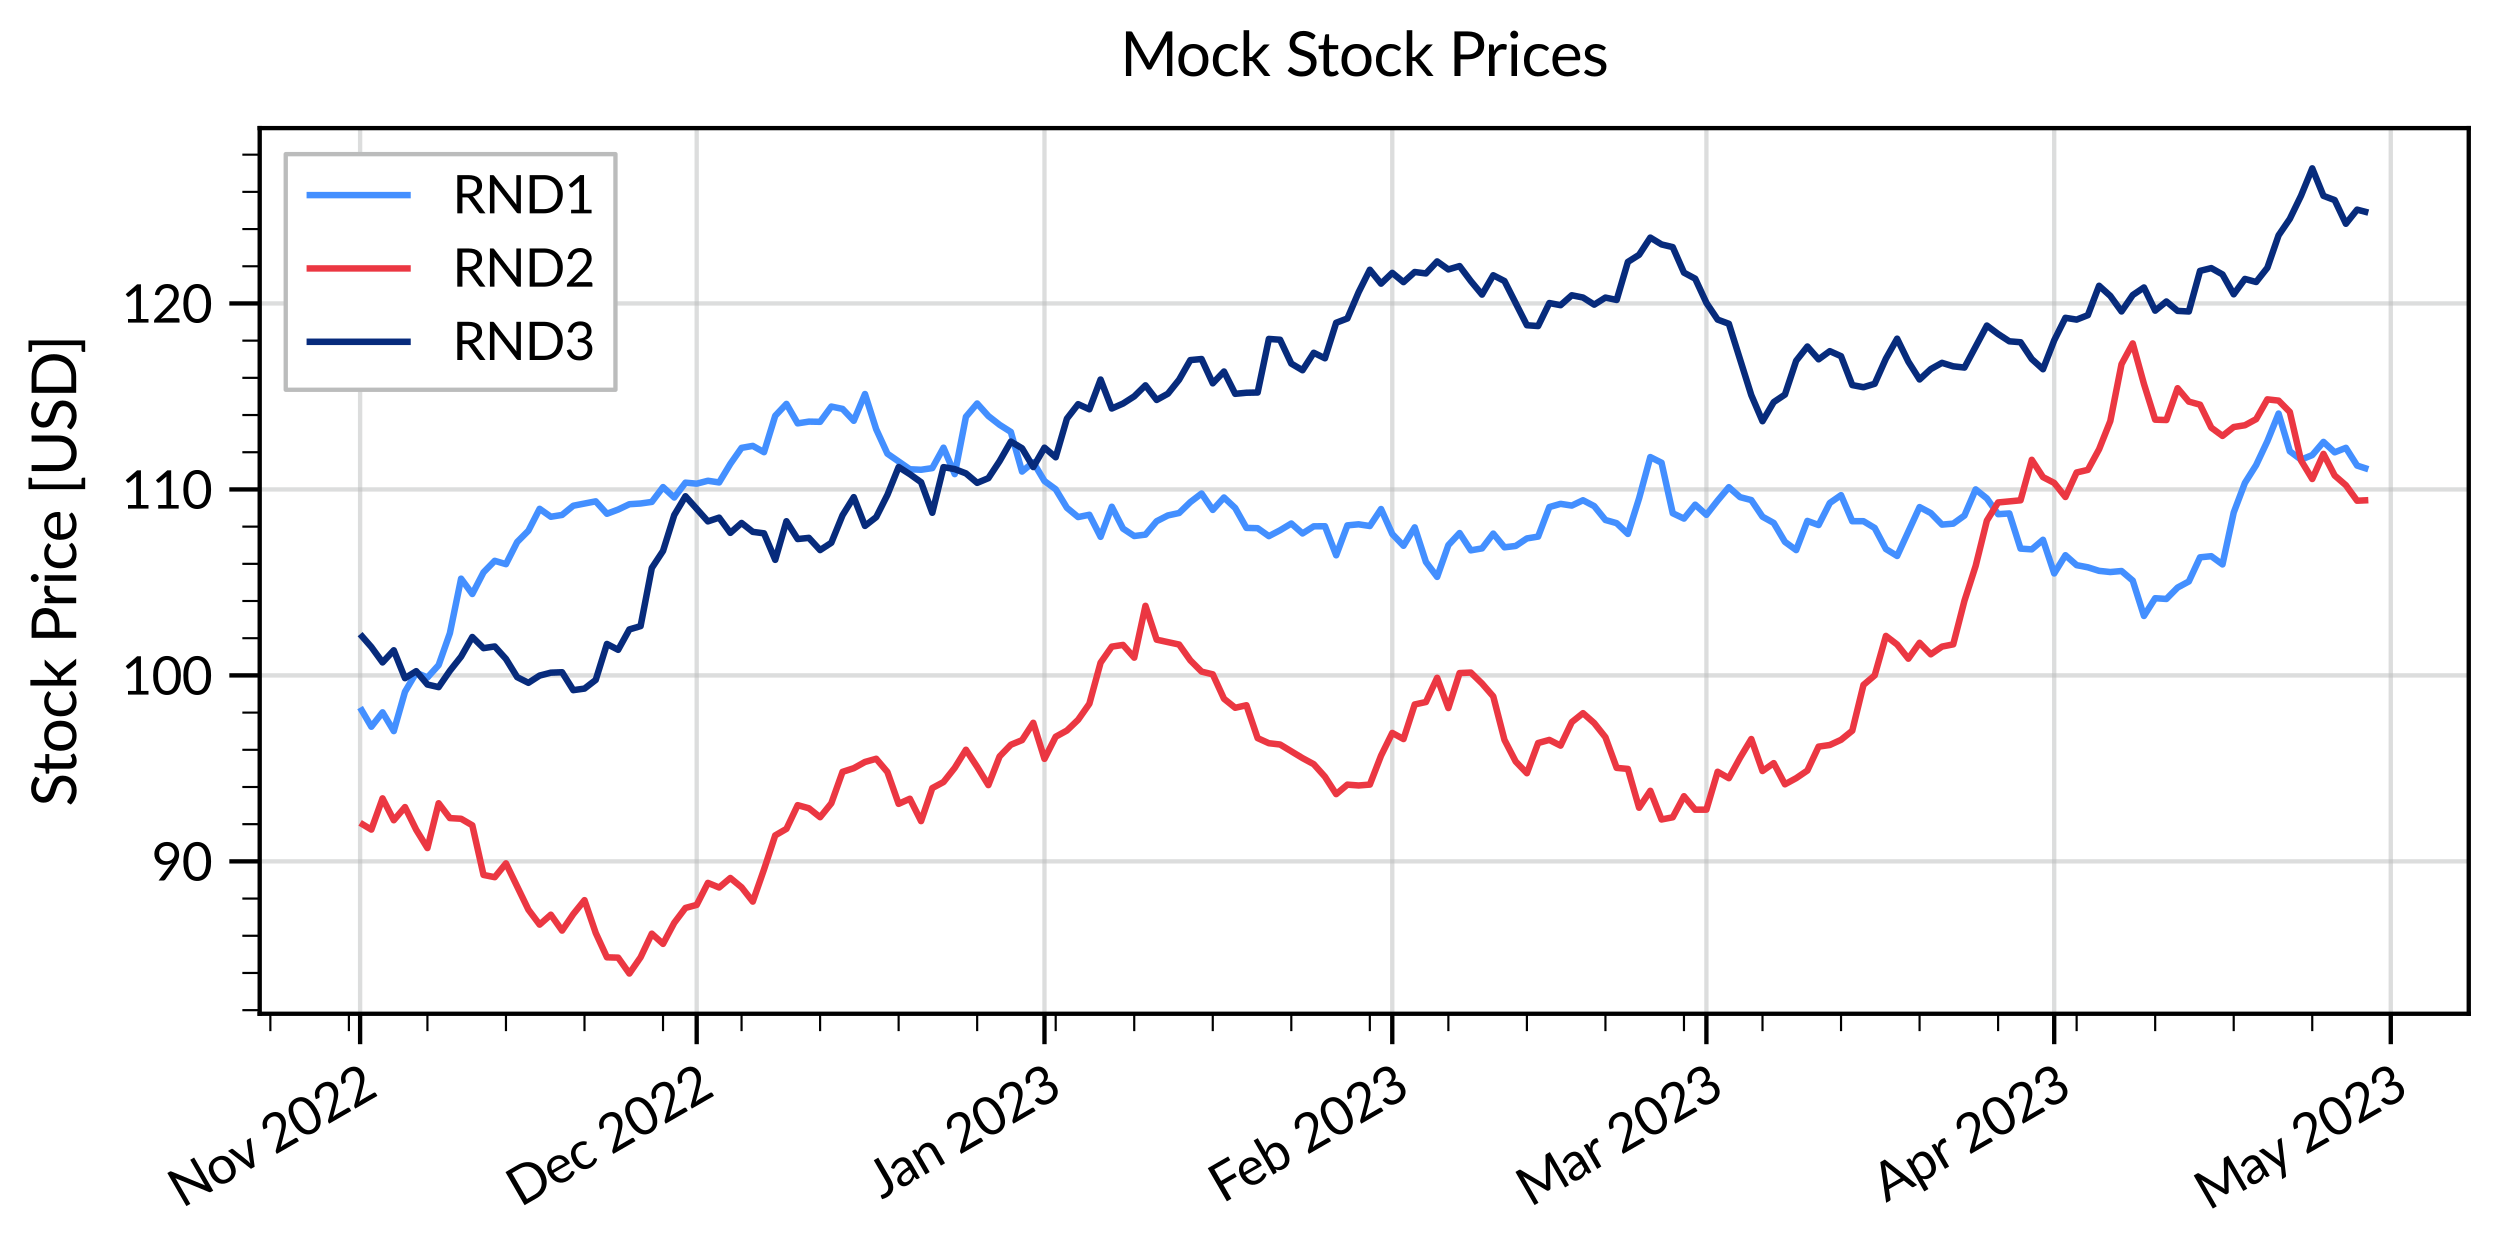 <?xml version="1.0" encoding="utf-8" standalone="no"?>
<!DOCTYPE svg PUBLIC "-//W3C//DTD SVG 1.1//EN"
  "http://www.w3.org/Graphics/SVG/1.1/DTD/svg11.dtd">
<svg xmlns:xlink="http://www.w3.org/1999/xlink" width="576pt" height="288pt" viewBox="0 0 576 288" xmlns="http://www.w3.org/2000/svg" version="1.1">
 <defs>
  <style type="text/css">*{stroke-linejoin: round; stroke-linecap: butt}</style>
 </defs>
 <g id="figure_1">
  <g id="patch_1">
   <path d="M 0 288 
L 576 288 
L 576 0 
L 0 0 
z
" style="fill: #ffffff"/>
  </g>
  <g id="axes_1">
   <g id="patch_2">
    <path d="M 59.835 233.576 
L 568.8 233.576 
L 568.8 29.512 
L 59.835 29.512 
z
" style="fill: #ffffff"/>
   </g>
   <g id="matplotlib.axis_1">
    <g id="xtick_1">
     <g id="line2d_1">
      <path d="M 82.97 233.576 
L 82.97 29.512 
" clip-path="url(#p95a470ffd0)" style="fill: none; stroke: #bbbcbc; stroke-opacity: 0.5"/>
     </g>
     <g id="line2d_2">
      <defs>
       <path id="mb6d579c32f" d="M 0 0 
L 0 7 
" style="stroke: #000000"/>
      </defs>
      <g>
       <use xlink:href="#mb6d579c32f" x="82.97" y="233.576" style="fill-opacity: 0; stroke: #000000"/>
      </g>
     </g>
     <g id="text_1">
      <!-- Nov 2022 -->
      <g transform="translate(41.977 278.45) rotate(-30) scale(0.12 -0.12)">
       <defs>
        <path id="Lato-Regular-4e" d="M 906 4586 
Q 947 4586 976 4581 
Q 1005 4576 1027 4565 
Q 1050 4554 1072 4533 
Q 1094 4512 1120 4480 
L 3773 1027 
Q 3766 1110 3761 1188 
Q 3757 1267 3757 1338 
L 3757 4586 
L 4301 4586 
L 4301 0 
L 3990 0 
Q 3917 0 3867 25 
Q 3818 51 3770 112 
L 1117 3565 
Q 1123 3485 1126 3408 
Q 1130 3331 1130 3267 
L 1130 0 
L 586 0 
L 586 4586 
L 906 4586 
L 906 4586 
z
" transform="scale(0.016)"/>
        <path id="Lato-Regular-6f" d="M 1818 3293 
Q 2173 3293 2457 3174 
Q 2742 3056 2944 2838 
Q 3146 2621 3253 2312 
Q 3360 2003 3360 1622 
Q 3360 1238 3253 931 
Q 3146 624 2944 406 
Q 2742 189 2457 72 
Q 2173 -45 1818 -45 
Q 1459 -45 1172 72 
Q 886 189 684 406 
Q 483 624 376 931 
Q 269 1238 269 1622 
Q 269 2003 376 2312 
Q 483 2621 684 2838 
Q 886 3056 1172 3174 
Q 1459 3293 1818 3293 
z
M 1818 400 
Q 2298 400 2534 721 
Q 2771 1043 2771 1619 
Q 2771 2198 2534 2521 
Q 2298 2845 1818 2845 
Q 1574 2845 1393 2761 
Q 1213 2678 1093 2521 
Q 973 2365 913 2136 
Q 854 1907 854 1619 
Q 854 1043 1092 721 
Q 1331 400 1818 400 
z
" transform="scale(0.016)"/>
        <path id="Lato-Regular-76" d="M 74 3242 
L 538 3242 
Q 608 3242 653 3206 
Q 698 3171 714 3123 
L 1536 1037 
Q 1574 918 1603 806 
Q 1632 694 1658 582 
Q 1683 694 1712 806 
Q 1741 918 1782 1037 
L 2614 3123 
Q 2634 3174 2678 3208 
Q 2723 3242 2784 3242 
L 3229 3242 
L 1907 0 
L 1395 0 
L 74 3242 
z
" transform="scale(0.016)"/>
        <path id="Lato-Regular-20" transform="scale(0.016)"/>
        <path id="Lato-Regular-32" d="M 1891 4637 
Q 2182 4637 2435 4550 
Q 2688 4464 2873 4299 
Q 3059 4134 3164 3897 
Q 3270 3661 3270 3360 
Q 3270 3104 3193 2885 
Q 3117 2666 2985 2467 
Q 2854 2269 2683 2080 
Q 2512 1891 2320 1699 
L 1110 464 
Q 1238 499 1369 520 
Q 1501 541 1622 541 
L 3158 541 
Q 3251 541 3305 486 
Q 3360 432 3360 346 
L 3360 0 
L 301 0 
L 301 195 
Q 301 256 326 320 
Q 352 384 406 438 
L 1875 1914 
Q 2058 2099 2208 2270 
Q 2358 2442 2464 2614 
Q 2570 2787 2627 2964 
Q 2685 3142 2685 3344 
Q 2685 3546 2621 3698 
Q 2557 3850 2446 3949 
Q 2336 4048 2185 4097 
Q 2035 4147 1862 4147 
Q 1686 4147 1539 4096 
Q 1392 4045 1278 3953 
Q 1165 3862 1088 3737 
Q 1011 3613 979 3462 
Q 941 3350 875 3313 
Q 810 3277 691 3293 
L 394 3344 
Q 438 3658 568 3899 
Q 698 4141 894 4304 
Q 1091 4467 1344 4552 
Q 1597 4637 1891 4637 
z
" transform="scale(0.016)"/>
        <path id="Lato-Regular-30" d="M 3520 2291 
Q 3520 1690 3390 1250 
Q 3261 810 3037 522 
Q 2813 234 2507 93 
Q 2202 -48 1853 -48 
Q 1501 -48 1198 93 
Q 896 234 672 522 
Q 448 810 320 1250 
Q 192 1690 192 2291 
Q 192 2893 320 3334 
Q 448 3776 672 4065 
Q 896 4355 1198 4496 
Q 1501 4637 1853 4637 
Q 2202 4637 2507 4496 
Q 2813 4355 3037 4065 
Q 3261 3776 3390 3334 
Q 3520 2893 3520 2291 
z
M 2928 2291 
Q 2928 2816 2840 3173 
Q 2752 3530 2603 3747 
Q 2454 3965 2259 4059 
Q 2064 4154 1853 4154 
Q 1642 4154 1446 4059 
Q 1251 3965 1104 3747 
Q 957 3530 869 3173 
Q 781 2816 781 2291 
Q 781 1766 869 1411 
Q 957 1056 1104 838 
Q 1251 621 1446 526 
Q 1642 432 1853 432 
Q 2064 432 2259 526 
Q 2454 621 2603 838 
Q 2752 1056 2840 1411 
Q 2928 1766 2928 2291 
z
" transform="scale(0.016)"/>
       </defs>
       <use xlink:href="#Lato-Regular-4e"/>
       <use xlink:href="#Lato-Regular-6f" x="74.85"/>
       <use xlink:href="#Lato-Regular-76" x="130.175"/>
       <use xlink:href="#Lato-Regular-20" x="179.4"/>
       <use xlink:href="#Lato-Regular-32" x="205"/>
       <use xlink:href="#Lato-Regular-30" x="263"/>
       <use xlink:href="#Lato-Regular-32" x="321"/>
       <use xlink:href="#Lato-Regular-32" x="379"/>
      </g>
     </g>
    </g>
    <g id="xtick_2">
     <g id="line2d_3">
      <path d="M 160.517 233.576 
L 160.517 29.512 
" clip-path="url(#p95a470ffd0)" style="fill: none; stroke: #bbbcbc; stroke-opacity: 0.5"/>
     </g>
     <g id="line2d_4">
      <g>
       <use xlink:href="#mb6d579c32f" x="160.517" y="233.576" style="fill-opacity: 0; stroke: #000000"/>
      </g>
     </g>
     <g id="text_2">
      <!-- Dec 2022 -->
      <g transform="translate(119.892 278.237) rotate(-30) scale(0.12 -0.12)">
       <defs>
        <path id="Lato-Regular-44" d="M 4560 2291 
Q 4560 1776 4397 1353 
Q 4234 931 3936 630 
Q 3638 330 3220 165 
Q 2803 0 2298 0 
L 586 0 
L 586 4586 
L 2298 4586 
Q 2803 4586 3220 4421 
Q 3638 4256 3936 3953 
Q 4234 3651 4397 3228 
Q 4560 2806 4560 2291 
z
M 3923 2291 
Q 3923 2714 3808 3046 
Q 3693 3379 3481 3609 
Q 3270 3840 2969 3961 
Q 2669 4083 2298 4083 
L 1206 4083 
L 1206 502 
L 2298 502 
Q 2669 502 2969 624 
Q 3270 746 3481 974 
Q 3693 1203 3808 1536 
Q 3923 1869 3923 2291 
z
" transform="scale(0.016)"/>
        <path id="Lato-Regular-65" d="M 1779 3293 
Q 2070 3293 2318 3195 
Q 2566 3098 2747 2914 
Q 2928 2730 3030 2459 
Q 3133 2189 3133 1843 
Q 3133 1709 3104 1664 
Q 3075 1619 2995 1619 
L 829 1619 
Q 835 1312 912 1085 
Q 989 858 1123 706 
Q 1258 554 1443 478 
Q 1629 403 1859 403 
Q 2074 403 2229 452 
Q 2384 502 2496 560 
Q 2608 618 2683 667 
Q 2758 717 2813 717 
Q 2883 717 2922 662 
L 3082 454 
Q 2976 326 2829 232 
Q 2682 138 2514 77 
Q 2346 16 2166 -14 
Q 1987 -45 1811 -45 
Q 1475 -45 1192 68 
Q 909 182 702 401 
Q 496 621 381 944 
Q 266 1267 266 1686 
Q 266 2026 370 2320 
Q 474 2614 669 2830 
Q 864 3046 1145 3169 
Q 1427 3293 1779 3293 
z
M 1792 2874 
Q 1379 2874 1142 2635 
Q 906 2397 848 1974 
L 2621 1974 
Q 2621 2173 2565 2337 
Q 2509 2502 2401 2622 
Q 2294 2742 2140 2808 
Q 1987 2874 1792 2874 
z
" transform="scale(0.016)"/>
        <path id="Lato-Regular-63" d="M 2707 2666 
Q 2682 2630 2656 2611 
Q 2630 2592 2586 2592 
Q 2538 2592 2480 2632 
Q 2422 2672 2337 2720 
Q 2253 2768 2129 2808 
Q 2006 2848 1827 2848 
Q 1587 2848 1404 2763 
Q 1222 2678 1099 2518 
Q 976 2358 913 2131 
Q 851 1904 851 1622 
Q 851 1328 918 1099 
Q 986 870 1109 715 
Q 1232 560 1406 478 
Q 1581 397 1798 397 
Q 2006 397 2140 446 
Q 2275 496 2363 557 
Q 2451 618 2510 667 
Q 2570 717 2627 717 
Q 2698 717 2736 662 
L 2896 454 
Q 2790 323 2656 230 
Q 2522 138 2366 75 
Q 2211 13 2041 -16 
Q 1872 -45 1696 -45 
Q 1392 -45 1131 67 
Q 870 179 678 392 
Q 486 605 377 915 
Q 269 1226 269 1622 
Q 269 1984 369 2291 
Q 470 2598 664 2820 
Q 858 3043 1141 3168 
Q 1424 3293 1792 3293 
Q 2134 3293 2395 3182 
Q 2656 3072 2858 2870 
L 2707 2666 
z
" transform="scale(0.016)"/>
       </defs>
       <use xlink:href="#Lato-Regular-44"/>
       <use xlink:href="#Lato-Regular-65" x="75.3"/>
       <use xlink:href="#Lato-Regular-63" x="128.1"/>
       <use xlink:href="#Lato-Regular-20" x="175.85"/>
       <use xlink:href="#Lato-Regular-32" x="201.45"/>
       <use xlink:href="#Lato-Regular-30" x="259.45"/>
       <use xlink:href="#Lato-Regular-32" x="317.45"/>
       <use xlink:href="#Lato-Regular-32" x="375.45"/>
      </g>
     </g>
    </g>
    <g id="xtick_3">
     <g id="line2d_5">
      <path d="M 240.648 233.576 
L 240.648 29.512 
" clip-path="url(#p95a470ffd0)" style="fill: none; stroke: #bbbcbc; stroke-opacity: 0.5"/>
     </g>
     <g id="line2d_6">
      <g>
       <use xlink:href="#mb6d579c32f" x="240.648" y="233.576" style="fill-opacity: 0; stroke: #000000"/>
      </g>
     </g>
     <g id="text_3">
      <!-- Jan 2023 -->
      <g transform="translate(203.151 276.431) rotate(-30) scale(0.12 -0.12)">
       <defs>
        <path id="Lato-Regular-4a" d="M 2166 1584 
Q 2166 1200 2072 896 
Q 1978 592 1794 382 
Q 1610 173 1341 61 
Q 1072 -51 723 -51 
Q 406 -51 77 38 
L 109 403 
Q 115 458 148 491 
Q 182 525 253 525 
Q 310 525 404 496 
Q 499 467 659 467 
Q 870 467 1036 531 
Q 1203 595 1315 729 
Q 1427 864 1486 1073 
Q 1546 1283 1546 1571 
L 1546 4586 
L 2166 4586 
L 2166 1584 
z
" transform="scale(0.016)"/>
        <path id="Lato-Regular-61" d="M 2512 0 
Q 2429 0 2384 27 
Q 2339 54 2314 134 
L 2250 438 
Q 2122 323 1998 232 
Q 1875 141 1742 78 
Q 1610 16 1458 -17 
Q 1306 -51 1120 -51 
Q 931 -51 764 1 
Q 598 54 475 160 
Q 352 266 280 427 
Q 208 589 208 810 
Q 208 1002 313 1179 
Q 419 1357 656 1494 
Q 893 1632 1273 1720 
Q 1654 1808 2208 1821 
L 2208 2074 
Q 2208 2451 2045 2644 
Q 1882 2838 1568 2838 
Q 1357 2838 1214 2785 
Q 1072 2733 968 2667 
Q 864 2602 789 2549 
Q 714 2496 640 2496 
Q 582 2496 540 2526 
Q 499 2557 470 2602 
L 368 2784 
Q 637 3043 947 3171 
Q 1258 3299 1635 3299 
Q 1907 3299 2118 3209 
Q 2330 3120 2474 2960 
Q 2618 2800 2691 2573 
Q 2765 2346 2765 2074 
L 2765 0 
L 2512 0 
z
M 1290 349 
Q 1440 349 1565 379 
Q 1690 410 1800 466 
Q 1910 522 2011 603 
Q 2112 685 2208 787 
L 2208 1459 
Q 1814 1446 1537 1396 
Q 1261 1347 1086 1267 
Q 912 1187 833 1078 
Q 755 970 755 835 
Q 755 707 796 614 
Q 838 522 910 462 
Q 982 403 1080 376 
Q 1178 349 1290 349 
z
" transform="scale(0.016)"/>
        <path id="Lato-Regular-6e" d="M 451 0 
L 451 3242 
L 794 3242 
Q 915 3242 944 3123 
L 989 2771 
Q 1200 3005 1462 3149 
Q 1725 3293 2067 3293 
Q 2333 3293 2536 3205 
Q 2739 3117 2875 2955 
Q 3011 2794 3081 2566 
Q 3152 2339 3152 2064 
L 3152 0 
L 2579 0 
L 2579 2064 
Q 2579 2432 2411 2635 
Q 2243 2838 1901 2838 
Q 1645 2838 1425 2716 
Q 1206 2595 1024 2387 
L 1024 0 
L 451 0 
z
" transform="scale(0.016)"/>
        <path id="Lato-Regular-33" d="M 1914 4637 
Q 2205 4637 2451 4553 
Q 2698 4470 2875 4316 
Q 3053 4163 3152 3945 
Q 3251 3728 3251 3462 
Q 3251 3245 3195 3073 
Q 3139 2902 3035 2772 
Q 2931 2643 2784 2553 
Q 2637 2464 2454 2410 
Q 2902 2291 3128 2012 
Q 3354 1734 3354 1315 
Q 3354 998 3234 745 
Q 3114 493 2906 315 
Q 2698 138 2421 43 
Q 2144 -51 1827 -51 
Q 1462 -51 1203 40 
Q 944 131 765 291 
Q 586 451 470 670 
Q 355 890 275 1146 
L 522 1248 
Q 618 1290 709 1270 
Q 800 1251 842 1165 
Q 883 1075 945 950 
Q 1008 826 1117 710 
Q 1226 595 1394 515 
Q 1562 435 1821 435 
Q 2061 435 2241 513 
Q 2422 592 2542 717 
Q 2662 842 2723 995 
Q 2784 1149 2784 1299 
Q 2784 1485 2736 1638 
Q 2688 1792 2557 1904 
Q 2426 2016 2197 2080 
Q 1968 2144 1610 2144 
L 1610 2557 
Q 1904 2560 2110 2621 
Q 2317 2682 2446 2787 
Q 2576 2893 2635 3040 
Q 2694 3187 2694 3366 
Q 2694 3565 2632 3712 
Q 2570 3859 2461 3955 
Q 2352 4051 2203 4099 
Q 2054 4147 1882 4147 
Q 1709 4147 1560 4096 
Q 1411 4045 1297 3953 
Q 1184 3862 1107 3737 
Q 1030 3613 998 3462 
Q 957 3350 894 3313 
Q 832 3277 714 3293 
L 416 3344 
Q 461 3658 589 3899 
Q 717 4141 913 4304 
Q 1110 4467 1364 4552 
Q 1619 4637 1914 4637 
z
" transform="scale(0.016)"/>
       </defs>
       <use xlink:href="#Lato-Regular-4a"/>
       <use xlink:href="#Lato-Regular-61" x="40.25"/>
       <use xlink:href="#Lato-Regular-6e" x="89.95"/>
       <use xlink:href="#Lato-Regular-20" x="145.75"/>
       <use xlink:href="#Lato-Regular-32" x="171.35"/>
       <use xlink:href="#Lato-Regular-30" x="229.35"/>
       <use xlink:href="#Lato-Regular-32" x="287.35"/>
       <use xlink:href="#Lato-Regular-33" x="345.35"/>
      </g>
     </g>
    </g>
    <g id="xtick_4">
     <g id="line2d_7">
      <path d="M 320.78 233.576 
L 320.78 29.512 
" clip-path="url(#p95a470ffd0)" style="fill: none; stroke: #bbbcbc; stroke-opacity: 0.5"/>
     </g>
     <g id="line2d_8">
      <g>
       <use xlink:href="#mb6d579c32f" x="320.78" y="233.576" style="fill-opacity: 0; stroke: #000000"/>
      </g>
     </g>
     <g id="text_4">
      <!-- Feb 2023 -->
      <g transform="translate(281.701 277.345) rotate(-30) scale(0.12 -0.12)">
       <defs>
        <path id="Lato-Regular-46" d="M 3411 4586 
L 3411 4080 
L 1206 4080 
L 1206 2477 
L 3091 2477 
L 3091 1971 
L 1206 1971 
L 1206 0 
L 586 0 
L 586 4586 
L 3411 4586 
z
" transform="scale(0.016)"/>
        <path id="Lato-Regular-62" d="M 451 0 
L 451 4714 
L 1024 4714 
L 1024 2771 
Q 1226 3011 1485 3152 
Q 1744 3293 2080 3293 
Q 2365 3293 2593 3184 
Q 2822 3075 2982 2868 
Q 3142 2662 3227 2368 
Q 3312 2074 3312 1706 
Q 3312 1312 3216 989 
Q 3120 666 2939 437 
Q 2758 208 2499 81 
Q 2240 -45 1917 -45 
Q 1597 -45 1377 75 
Q 1158 195 995 416 
L 966 122 
Q 941 0 819 0 
L 451 0 
z
M 1891 2838 
Q 1613 2838 1405 2710 
Q 1197 2582 1024 2349 
L 1024 781 
Q 1181 570 1368 483 
Q 1555 397 1779 397 
Q 2237 397 2480 720 
Q 2723 1043 2723 1683 
Q 2723 2278 2507 2558 
Q 2291 2838 1891 2838 
z
" transform="scale(0.016)"/>
       </defs>
       <use xlink:href="#Lato-Regular-46"/>
       <use xlink:href="#Lato-Regular-65" x="52.175"/>
       <use xlink:href="#Lato-Regular-62" x="104.975"/>
       <use xlink:href="#Lato-Regular-20" x="160.975"/>
       <use xlink:href="#Lato-Regular-32" x="186.575"/>
       <use xlink:href="#Lato-Regular-30" x="244.575"/>
       <use xlink:href="#Lato-Regular-32" x="302.575"/>
       <use xlink:href="#Lato-Regular-33" x="360.575"/>
      </g>
     </g>
    </g>
    <g id="xtick_5">
     <g id="line2d_9">
      <path d="M 393.157 233.576 
L 393.157 29.512 
" clip-path="url(#p95a470ffd0)" style="fill: none; stroke: #bbbcbc; stroke-opacity: 0.5"/>
     </g>
     <g id="line2d_10">
      <g>
       <use xlink:href="#mb6d579c32f" x="393.157" y="233.576" style="fill-opacity: 0; stroke: #000000"/>
      </g>
     </g>
     <g id="text_5">
      <!-- Mar 2023 -->
      <g transform="translate(352.586 278.206) rotate(-30) scale(0.12 -0.12)">
       <defs>
        <path id="Lato-Regular-4d" d="M 2842 1658 
Q 2880 1581 2915 1496 
Q 2950 1411 2986 1328 
Q 3018 1414 3053 1499 
Q 3088 1584 3130 1661 
L 4685 4480 
Q 4723 4554 4769 4570 
Q 4816 4586 4899 4586 
L 5357 4586 
L 5357 0 
L 4813 0 
L 4813 3370 
Q 4813 3437 4816 3513 
Q 4819 3590 4826 3670 
L 3254 803 
Q 3181 659 3030 659 
L 2941 659 
Q 2790 659 2717 803 
L 1110 3680 
Q 1120 3597 1125 3517 
Q 1130 3437 1130 3370 
L 1130 0 
L 586 0 
L 586 4586 
L 1043 4586 
Q 1126 4586 1171 4570 
Q 1216 4554 1258 4480 
L 2842 1658 
L 2842 1658 
z
" transform="scale(0.016)"/>
        <path id="Lato-Regular-72" d="M 451 0 
L 451 3242 
L 778 3242 
Q 870 3242 905 3206 
Q 941 3171 954 3085 
L 989 2592 
Q 1142 2925 1368 3112 
Q 1594 3299 1917 3299 
Q 2019 3299 2113 3276 
Q 2208 3254 2282 3206 
L 2240 2781 
Q 2221 2701 2144 2701 
Q 2099 2701 2012 2720 
Q 1926 2739 1818 2739 
Q 1664 2739 1542 2692 
Q 1421 2646 1326 2558 
Q 1232 2470 1158 2342 
Q 1085 2214 1024 2048 
L 1024 0 
L 451 0 
z
" transform="scale(0.016)"/>
       </defs>
       <use xlink:href="#Lato-Regular-4d"/>
       <use xlink:href="#Lato-Regular-61" x="91.35"/>
       <use xlink:href="#Lato-Regular-72" x="141.05"/>
       <use xlink:href="#Lato-Regular-20" x="175.325"/>
       <use xlink:href="#Lato-Regular-32" x="200.925"/>
       <use xlink:href="#Lato-Regular-30" x="258.925"/>
       <use xlink:href="#Lato-Regular-32" x="316.925"/>
       <use xlink:href="#Lato-Regular-33" x="374.925"/>
      </g>
     </g>
    </g>
    <g id="xtick_6">
     <g id="line2d_11">
      <path d="M 473.288 233.576 
L 473.288 29.512 
" clip-path="url(#p95a470ffd0)" style="fill: none; stroke: #bbbcbc; stroke-opacity: 0.5"/>
     </g>
     <g id="line2d_12">
      <g>
       <use xlink:href="#mb6d579c32f" x="473.288" y="233.576" style="fill-opacity: 0; stroke: #000000"/>
      </g>
     </g>
     <g id="text_6">
      <!-- Apr 2023 -->
      <g transform="translate(434.541 277.153) rotate(-30) scale(0.12 -0.12)">
       <defs>
        <path id="Lato-Regular-41" d="M 4314 0 
L 3834 0 
Q 3750 0 3699 41 
Q 3648 83 3622 147 
L 3194 1254 
L 1136 1254 
L 707 147 
Q 688 90 633 45 
Q 579 0 499 0 
L 19 0 
L 1853 4586 
L 2480 4586 
L 4314 0 
z
M 1309 1702 
L 3021 1702 
L 2301 3568 
Q 2266 3651 2232 3760 
Q 2198 3869 2163 3994 
Q 2131 3869 2097 3758 
Q 2064 3648 2029 3565 
L 1309 1702 
z
" transform="scale(0.016)"/>
        <path id="Lato-Regular-70" d="M 451 -1098 
L 451 3242 
L 794 3242 
Q 915 3242 944 3123 
L 992 2739 
Q 1200 2992 1469 3145 
Q 1738 3299 2083 3299 
Q 2365 3299 2592 3192 
Q 2819 3085 2979 2875 
Q 3139 2666 3225 2355 
Q 3312 2045 3312 1642 
Q 3312 1283 3216 974 
Q 3120 666 2939 440 
Q 2758 214 2497 84 
Q 2237 -45 1910 -45 
Q 1613 -45 1400 54 
Q 1187 154 1024 336 
L 1024 -1098 
L 451 -1098 
z
M 1898 2838 
Q 1619 2838 1409 2710 
Q 1200 2582 1024 2349 
L 1024 781 
Q 1178 570 1365 483 
Q 1552 397 1782 397 
Q 2237 397 2480 720 
Q 2723 1043 2723 1642 
Q 2723 1958 2667 2185 
Q 2611 2413 2505 2558 
Q 2400 2704 2246 2771 
Q 2093 2838 1898 2838 
z
" transform="scale(0.016)"/>
       </defs>
       <use xlink:href="#Lato-Regular-41"/>
       <use xlink:href="#Lato-Regular-70" x="67.45"/>
       <use xlink:href="#Lato-Regular-72" x="123.5"/>
       <use xlink:href="#Lato-Regular-20" x="157.775"/>
       <use xlink:href="#Lato-Regular-32" x="183.375"/>
       <use xlink:href="#Lato-Regular-30" x="241.375"/>
       <use xlink:href="#Lato-Regular-32" x="299.375"/>
       <use xlink:href="#Lato-Regular-33" x="357.375"/>
      </g>
     </g>
    </g>
    <g id="xtick_7">
     <g id="line2d_13">
      <path d="M 550.835 233.576 
L 550.835 29.512 
" clip-path="url(#p95a470ffd0)" style="fill: none; stroke: #bbbcbc; stroke-opacity: 0.5"/>
     </g>
     <g id="line2d_14">
      <g>
       <use xlink:href="#mb6d579c32f" x="550.835" y="233.576" style="fill-opacity: 0; stroke: #000000"/>
      </g>
     </g>
     <g id="text_7">
      <!-- May 2023 -->
      <g transform="translate(508.859 279.017) rotate(-30) scale(0.12 -0.12)">
       <defs>
        <path id="Lato-Regular-79" d="M 1440 -957 
Q 1411 -1021 1368 -1059 
Q 1325 -1098 1235 -1098 
L 813 -1098 
L 1405 189 
L 67 3242 
L 560 3242 
Q 634 3242 677 3205 
Q 720 3168 736 3123 
L 1603 1082 
Q 1629 1008 1651 939 
Q 1674 870 1690 797 
Q 1731 941 1786 1085 
L 2627 3123 
Q 2646 3174 2692 3208 
Q 2739 3242 2797 3242 
L 3248 3242 
L 1440 -957 
z
" transform="scale(0.016)"/>
       </defs>
       <use xlink:href="#Lato-Regular-4d"/>
       <use xlink:href="#Lato-Regular-61" x="91.35"/>
       <use xlink:href="#Lato-Regular-79" x="139.8"/>
       <use xlink:href="#Lato-Regular-20" x="188.85"/>
       <use xlink:href="#Lato-Regular-32" x="214.45"/>
       <use xlink:href="#Lato-Regular-30" x="272.45"/>
       <use xlink:href="#Lato-Regular-32" x="330.45"/>
       <use xlink:href="#Lato-Regular-33" x="388.45"/>
      </g>
     </g>
    </g>
    <g id="xtick_8">
     <g id="line2d_15">
      <defs>
       <path id="md076d55800" d="M 0 0 
L 0 4 
" style="stroke: #000000; stroke-width: 0.5"/>
      </defs>
      <g>
       <use xlink:href="#md076d55800" x="62.291" y="233.576" style="fill-opacity: 0; stroke: #000000; stroke-width: 0.5"/>
      </g>
     </g>
    </g>
    <g id="xtick_9">
     <g id="line2d_16">
      <g>
       <use xlink:href="#md076d55800" x="80.385" y="233.576" style="fill-opacity: 0; stroke: #000000; stroke-width: 0.5"/>
      </g>
     </g>
    </g>
    <g id="xtick_10">
     <g id="line2d_17">
      <g>
       <use xlink:href="#md076d55800" x="98.479" y="233.576" style="fill-opacity: 0; stroke: #000000; stroke-width: 0.5"/>
      </g>
     </g>
    </g>
    <g id="xtick_11">
     <g id="line2d_18">
      <g>
       <use xlink:href="#md076d55800" x="116.574" y="233.576" style="fill-opacity: 0; stroke: #000000; stroke-width: 0.5"/>
      </g>
     </g>
    </g>
    <g id="xtick_12">
     <g id="line2d_19">
      <g>
       <use xlink:href="#md076d55800" x="134.668" y="233.576" style="fill-opacity: 0; stroke: #000000; stroke-width: 0.5"/>
      </g>
     </g>
    </g>
    <g id="xtick_13">
     <g id="line2d_20">
      <g>
       <use xlink:href="#md076d55800" x="152.762" y="233.576" style="fill-opacity: 0; stroke: #000000; stroke-width: 0.5"/>
      </g>
     </g>
    </g>
    <g id="xtick_14">
     <g id="line2d_21">
      <g>
       <use xlink:href="#md076d55800" x="170.856" y="233.576" style="fill-opacity: 0; stroke: #000000; stroke-width: 0.5"/>
      </g>
     </g>
    </g>
    <g id="xtick_15">
     <g id="line2d_22">
      <g>
       <use xlink:href="#md076d55800" x="188.951" y="233.576" style="fill-opacity: 0; stroke: #000000; stroke-width: 0.5"/>
      </g>
     </g>
    </g>
    <g id="xtick_16">
     <g id="line2d_23">
      <g>
       <use xlink:href="#md076d55800" x="207.045" y="233.576" style="fill-opacity: 0; stroke: #000000; stroke-width: 0.5"/>
      </g>
     </g>
    </g>
    <g id="xtick_17">
     <g id="line2d_24">
      <g>
       <use xlink:href="#md076d55800" x="225.139" y="233.576" style="fill-opacity: 0; stroke: #000000; stroke-width: 0.5"/>
      </g>
     </g>
    </g>
    <g id="xtick_18">
     <g id="line2d_25">
      <g>
       <use xlink:href="#md076d55800" x="243.233" y="233.576" style="fill-opacity: 0; stroke: #000000; stroke-width: 0.5"/>
      </g>
     </g>
    </g>
    <g id="xtick_19">
     <g id="line2d_26">
      <g>
       <use xlink:href="#md076d55800" x="261.327" y="233.576" style="fill-opacity: 0; stroke: #000000; stroke-width: 0.5"/>
      </g>
     </g>
    </g>
    <g id="xtick_20">
     <g id="line2d_27">
      <g>
       <use xlink:href="#md076d55800" x="279.422" y="233.576" style="fill-opacity: 0; stroke: #000000; stroke-width: 0.5"/>
      </g>
     </g>
    </g>
    <g id="xtick_21">
     <g id="line2d_28">
      <g>
       <use xlink:href="#md076d55800" x="297.516" y="233.576" style="fill-opacity: 0; stroke: #000000; stroke-width: 0.5"/>
      </g>
     </g>
    </g>
    <g id="xtick_22">
     <g id="line2d_29">
      <g>
       <use xlink:href="#md076d55800" x="315.61" y="233.576" style="fill-opacity: 0; stroke: #000000; stroke-width: 0.5"/>
      </g>
     </g>
    </g>
    <g id="xtick_23">
     <g id="line2d_30">
      <g>
       <use xlink:href="#md076d55800" x="333.704" y="233.576" style="fill-opacity: 0; stroke: #000000; stroke-width: 0.5"/>
      </g>
     </g>
    </g>
    <g id="xtick_24">
     <g id="line2d_31">
      <g>
       <use xlink:href="#md076d55800" x="351.799" y="233.576" style="fill-opacity: 0; stroke: #000000; stroke-width: 0.5"/>
      </g>
     </g>
    </g>
    <g id="xtick_25">
     <g id="line2d_32">
      <g>
       <use xlink:href="#md076d55800" x="369.893" y="233.576" style="fill-opacity: 0; stroke: #000000; stroke-width: 0.5"/>
      </g>
     </g>
    </g>
    <g id="xtick_26">
     <g id="line2d_33">
      <g>
       <use xlink:href="#md076d55800" x="387.987" y="233.576" style="fill-opacity: 0; stroke: #000000; stroke-width: 0.5"/>
      </g>
     </g>
    </g>
    <g id="xtick_27">
     <g id="line2d_34">
      <g>
       <use xlink:href="#md076d55800" x="406.081" y="233.576" style="fill-opacity: 0; stroke: #000000; stroke-width: 0.5"/>
      </g>
     </g>
    </g>
    <g id="xtick_28">
     <g id="line2d_35">
      <g>
       <use xlink:href="#md076d55800" x="424.175" y="233.576" style="fill-opacity: 0; stroke: #000000; stroke-width: 0.5"/>
      </g>
     </g>
    </g>
    <g id="xtick_29">
     <g id="line2d_36">
      <g>
       <use xlink:href="#md076d55800" x="442.27" y="233.576" style="fill-opacity: 0; stroke: #000000; stroke-width: 0.5"/>
      </g>
     </g>
    </g>
    <g id="xtick_30">
     <g id="line2d_37">
      <g>
       <use xlink:href="#md076d55800" x="460.364" y="233.576" style="fill-opacity: 0; stroke: #000000; stroke-width: 0.5"/>
      </g>
     </g>
    </g>
    <g id="xtick_31">
     <g id="line2d_38">
      <g>
       <use xlink:href="#md076d55800" x="478.458" y="233.576" style="fill-opacity: 0; stroke: #000000; stroke-width: 0.5"/>
      </g>
     </g>
    </g>
    <g id="xtick_32">
     <g id="line2d_39">
      <g>
       <use xlink:href="#md076d55800" x="496.552" y="233.576" style="fill-opacity: 0; stroke: #000000; stroke-width: 0.5"/>
      </g>
     </g>
    </g>
    <g id="xtick_33">
     <g id="line2d_40">
      <g>
       <use xlink:href="#md076d55800" x="514.647" y="233.576" style="fill-opacity: 0; stroke: #000000; stroke-width: 0.5"/>
      </g>
     </g>
    </g>
    <g id="xtick_34">
     <g id="line2d_41">
      <g>
       <use xlink:href="#md076d55800" x="532.741" y="233.576" style="fill-opacity: 0; stroke: #000000; stroke-width: 0.5"/>
      </g>
     </g>
    </g>
   </g>
   <g id="matplotlib.axis_2">
    <g id="ytick_1">
     <g id="line2d_42">
      <path d="M 59.835 198.462 
L 568.8 198.462 
" clip-path="url(#p95a470ffd0)" style="fill: none; stroke: #bbbcbc; stroke-opacity: 0.5"/>
     </g>
     <g id="line2d_43">
      <defs>
       <path id="meeb2291363" d="M 0 0 
L -7 0 
" style="stroke: #000000"/>
      </defs>
      <g>
       <use xlink:href="#meeb2291363" x="59.835" y="198.462" style="fill-opacity: 0; stroke: #000000"/>
      </g>
     </g>
     <g id="text_8">
      <!-- 90 -->
      <g transform="translate(34.915 202.882) scale(0.12 -0.12)">
       <defs>
        <path id="Lato-Regular-39" d="M 2237 1827 
Q 2307 1920 2368 2003 
Q 2429 2086 2483 2170 
Q 2307 2029 2086 1955 
Q 1866 1882 1619 1882 
Q 1360 1882 1128 1968 
Q 896 2054 720 2222 
Q 544 2390 440 2635 
Q 336 2880 336 3197 
Q 336 3498 448 3760 
Q 560 4022 761 4217 
Q 963 4413 1241 4525 
Q 1520 4637 1853 4637 
Q 2182 4637 2451 4528 
Q 2720 4419 2912 4224 
Q 3104 4029 3208 3757 
Q 3312 3485 3312 3155 
Q 3312 2957 3275 2779 
Q 3238 2602 3169 2430 
Q 3101 2259 3001 2091 
Q 2902 1923 2778 1747 
L 1661 134 
Q 1619 74 1542 37 
Q 1466 0 1366 0 
L 842 0 
L 2237 1827 
z
M 2765 3222 
Q 2765 3437 2696 3611 
Q 2627 3786 2505 3907 
Q 2384 4029 2216 4094 
Q 2048 4160 1846 4160 
Q 1635 4160 1462 4091 
Q 1290 4022 1165 3900 
Q 1040 3779 973 3609 
Q 906 3440 906 3238 
Q 906 3021 968 2849 
Q 1030 2678 1147 2560 
Q 1264 2442 1432 2381 
Q 1600 2320 1808 2320 
Q 2038 2320 2216 2395 
Q 2394 2470 2515 2595 
Q 2637 2720 2701 2883 
Q 2765 3046 2765 3222 
z
" transform="scale(0.016)"/>
       </defs>
       <use xlink:href="#Lato-Regular-39"/>
       <use xlink:href="#Lato-Regular-30" x="58"/>
      </g>
     </g>
    </g>
    <g id="ytick_2">
     <g id="line2d_44">
      <path d="M 59.835 155.613 
L 568.8 155.613 
" clip-path="url(#p95a470ffd0)" style="fill: none; stroke: #bbbcbc; stroke-opacity: 0.5"/>
     </g>
     <g id="line2d_45">
      <g>
       <use xlink:href="#meeb2291363" x="59.835" y="155.613" style="fill-opacity: 0; stroke: #000000"/>
      </g>
     </g>
     <g id="text_9">
      <!-- 100 -->
      <g transform="translate(27.955 160.033) scale(0.12 -0.12)">
       <defs>
        <path id="Lato-Regular-31" d="M 800 435 
L 1782 435 
L 1782 3562 
Q 1782 3696 1792 3846 
L 976 3146 
Q 934 3110 892 3102 
Q 851 3094 816 3100 
Q 781 3107 750 3126 
Q 720 3146 704 3168 
L 525 3414 
L 1891 4595 
L 2355 4595 
L 2355 435 
L 3258 435 
L 3258 0 
L 800 0 
L 800 435 
z
" transform="scale(0.016)"/>
       </defs>
       <use xlink:href="#Lato-Regular-31"/>
       <use xlink:href="#Lato-Regular-30" x="58"/>
       <use xlink:href="#Lato-Regular-30" x="116"/>
      </g>
     </g>
    </g>
    <g id="ytick_3">
     <g id="line2d_46">
      <path d="M 59.835 112.764 
L 568.8 112.764 
" clip-path="url(#p95a470ffd0)" style="fill: none; stroke: #bbbcbc; stroke-opacity: 0.5"/>
     </g>
     <g id="line2d_47">
      <g>
       <use xlink:href="#meeb2291363" x="59.835" y="112.764" style="fill-opacity: 0; stroke: #000000"/>
      </g>
     </g>
     <g id="text_10">
      <!-- 110 -->
      <g transform="translate(27.955 117.183) scale(0.12 -0.12)">
       <use xlink:href="#Lato-Regular-31"/>
       <use xlink:href="#Lato-Regular-31" x="58"/>
       <use xlink:href="#Lato-Regular-30" x="116"/>
      </g>
     </g>
    </g>
    <g id="ytick_4">
     <g id="line2d_48">
      <path d="M 59.835 69.915 
L 568.8 69.915 
" clip-path="url(#p95a470ffd0)" style="fill: none; stroke: #bbbcbc; stroke-opacity: 0.5"/>
     </g>
     <g id="line2d_49">
      <g>
       <use xlink:href="#meeb2291363" x="59.835" y="69.915" style="fill-opacity: 0; stroke: #000000"/>
      </g>
     </g>
     <g id="text_11">
      <!-- 120 -->
      <g transform="translate(27.955 74.334) scale(0.12 -0.12)">
       <use xlink:href="#Lato-Regular-31"/>
       <use xlink:href="#Lato-Regular-32" x="58"/>
       <use xlink:href="#Lato-Regular-30" x="116"/>
      </g>
     </g>
    </g>
    <g id="ytick_5">
     <g id="line2d_50">
      <defs>
       <path id="mea10a0b83c" d="M 0 0 
L -4 0 
" style="stroke: #000000; stroke-width: 0.5"/>
      </defs>
      <g>
       <use xlink:href="#mea10a0b83c" x="59.835" y="232.742" style="fill-opacity: 0; stroke: #000000; stroke-width: 0.5"/>
      </g>
     </g>
    </g>
    <g id="ytick_6">
     <g id="line2d_51">
      <g>
       <use xlink:href="#mea10a0b83c" x="59.835" y="224.172" style="fill-opacity: 0; stroke: #000000; stroke-width: 0.5"/>
      </g>
     </g>
    </g>
    <g id="ytick_7">
     <g id="line2d_52">
      <g>
       <use xlink:href="#mea10a0b83c" x="59.835" y="215.602" style="fill-opacity: 0; stroke: #000000; stroke-width: 0.5"/>
      </g>
     </g>
    </g>
    <g id="ytick_8">
     <g id="line2d_53">
      <g>
       <use xlink:href="#mea10a0b83c" x="59.835" y="207.032" style="fill-opacity: 0; stroke: #000000; stroke-width: 0.5"/>
      </g>
     </g>
    </g>
    <g id="ytick_9">
     <g id="line2d_54">
      <g>
       <use xlink:href="#mea10a0b83c" x="59.835" y="189.892" style="fill-opacity: 0; stroke: #000000; stroke-width: 0.5"/>
      </g>
     </g>
    </g>
    <g id="ytick_10">
     <g id="line2d_55">
      <g>
       <use xlink:href="#mea10a0b83c" x="59.835" y="181.323" style="fill-opacity: 0; stroke: #000000; stroke-width: 0.5"/>
      </g>
     </g>
    </g>
    <g id="ytick_11">
     <g id="line2d_56">
      <g>
       <use xlink:href="#mea10a0b83c" x="59.835" y="172.753" style="fill-opacity: 0; stroke: #000000; stroke-width: 0.5"/>
      </g>
     </g>
    </g>
    <g id="ytick_12">
     <g id="line2d_57">
      <g>
       <use xlink:href="#mea10a0b83c" x="59.835" y="164.183" style="fill-opacity: 0; stroke: #000000; stroke-width: 0.5"/>
      </g>
     </g>
    </g>
    <g id="ytick_13">
     <g id="line2d_58">
      <g>
       <use xlink:href="#mea10a0b83c" x="59.835" y="147.043" style="fill-opacity: 0; stroke: #000000; stroke-width: 0.5"/>
      </g>
     </g>
    </g>
    <g id="ytick_14">
     <g id="line2d_59">
      <g>
       <use xlink:href="#mea10a0b83c" x="59.835" y="138.473" style="fill-opacity: 0; stroke: #000000; stroke-width: 0.5"/>
      </g>
     </g>
    </g>
    <g id="ytick_15">
     <g id="line2d_60">
      <g>
       <use xlink:href="#mea10a0b83c" x="59.835" y="129.904" style="fill-opacity: 0; stroke: #000000; stroke-width: 0.5"/>
      </g>
     </g>
    </g>
    <g id="ytick_16">
     <g id="line2d_61">
      <g>
       <use xlink:href="#mea10a0b83c" x="59.835" y="121.334" style="fill-opacity: 0; stroke: #000000; stroke-width: 0.5"/>
      </g>
     </g>
    </g>
    <g id="ytick_17">
     <g id="line2d_62">
      <g>
       <use xlink:href="#mea10a0b83c" x="59.835" y="104.194" style="fill-opacity: 0; stroke: #000000; stroke-width: 0.5"/>
      </g>
     </g>
    </g>
    <g id="ytick_18">
     <g id="line2d_63">
      <g>
       <use xlink:href="#mea10a0b83c" x="59.835" y="95.624" style="fill-opacity: 0; stroke: #000000; stroke-width: 0.5"/>
      </g>
     </g>
    </g>
    <g id="ytick_19">
     <g id="line2d_64">
      <g>
       <use xlink:href="#mea10a0b83c" x="59.835" y="87.054" style="fill-opacity: 0; stroke: #000000; stroke-width: 0.5"/>
      </g>
     </g>
    </g>
    <g id="ytick_20">
     <g id="line2d_65">
      <g>
       <use xlink:href="#mea10a0b83c" x="59.835" y="78.485" style="fill-opacity: 0; stroke: #000000; stroke-width: 0.5"/>
      </g>
     </g>
    </g>
    <g id="ytick_21">
     <g id="line2d_66">
      <g>
       <use xlink:href="#mea10a0b83c" x="59.835" y="61.345" style="fill-opacity: 0; stroke: #000000; stroke-width: 0.5"/>
      </g>
     </g>
    </g>
    <g id="ytick_22">
     <g id="line2d_67">
      <g>
       <use xlink:href="#mea10a0b83c" x="59.835" y="52.775" style="fill-opacity: 0; stroke: #000000; stroke-width: 0.5"/>
      </g>
     </g>
    </g>
    <g id="ytick_23">
     <g id="line2d_68">
      <g>
       <use xlink:href="#mea10a0b83c" x="59.835" y="44.205" style="fill-opacity: 0; stroke: #000000; stroke-width: 0.5"/>
      </g>
     </g>
    </g>
    <g id="ytick_24">
     <g id="line2d_69">
      <g>
       <use xlink:href="#mea10a0b83c" x="59.835" y="35.635" style="fill-opacity: 0; stroke: #000000; stroke-width: 0.5"/>
      </g>
     </g>
    </g>
    <g id="text_12">
     <!-- Stock Price [USD] -->
     <g transform="translate(17.553 185.842) rotate(-90) scale(0.14 -0.14)">
      <defs>
       <path id="Lato-Regular-53" d="M 2931 3869 
Q 2902 3821 2868 3797 
Q 2835 3773 2787 3773 
Q 2733 3773 2659 3827 
Q 2586 3882 2475 3947 
Q 2365 4013 2209 4067 
Q 2054 4122 1834 4122 
Q 1626 4122 1467 4066 
Q 1309 4010 1201 3914 
Q 1094 3818 1040 3688 
Q 986 3558 986 3408 
Q 986 3216 1080 3089 
Q 1174 2963 1329 2873 
Q 1485 2784 1681 2718 
Q 1878 2653 2084 2582 
Q 2291 2512 2488 2424 
Q 2685 2336 2840 2201 
Q 2995 2067 3089 1872 
Q 3184 1677 3184 1392 
Q 3184 1091 3081 827 
Q 2979 563 2782 368 
Q 2586 173 2299 61 
Q 2013 -51 1648 -51 
Q 1200 -51 835 110 
Q 470 272 211 547 
L 390 842 
Q 416 877 453 901 
Q 490 925 534 925 
Q 576 925 629 891 
Q 682 858 749 806 
Q 816 755 902 694 
Q 989 634 1099 582 
Q 1210 531 1350 497 
Q 1491 464 1667 464 
Q 1888 464 2061 525 
Q 2234 586 2354 696 
Q 2474 806 2538 960 
Q 2602 1114 2602 1302 
Q 2602 1510 2507 1643 
Q 2413 1776 2259 1865 
Q 2106 1955 1907 2017 
Q 1709 2080 1504 2145 
Q 1299 2211 1100 2297 
Q 902 2384 748 2521 
Q 595 2659 500 2865 
Q 406 3072 406 3376 
Q 406 3619 500 3846 
Q 595 4074 776 4250 
Q 957 4426 1221 4531 
Q 1485 4637 1827 4637 
Q 2211 4637 2526 4515 
Q 2842 4394 3082 4163 
L 2931 3869 
z
" transform="scale(0.016)"/>
       <path id="Lato-Regular-74" d="M 1446 -51 
Q 1062 -51 856 163 
Q 650 378 650 781 
L 650 2765 
L 259 2765 
Q 208 2765 173 2795 
Q 138 2826 138 2890 
L 138 3117 
L 669 3184 
L 800 4186 
Q 810 4234 843 4264 
Q 877 4294 931 4294 
L 1219 4294 
L 1219 3178 
L 2157 3178 
L 2157 2765 
L 1219 2765 
L 1219 819 
Q 1219 614 1318 515 
Q 1418 416 1574 416 
Q 1664 416 1729 440 
Q 1795 464 1843 493 
Q 1891 522 1924 546 
Q 1958 570 1984 570 
Q 2029 570 2064 515 
L 2230 243 
Q 2083 106 1875 27 
Q 1667 -51 1446 -51 
z
" transform="scale(0.016)"/>
       <path id="Lato-Regular-6b" d="M 1024 4714 
L 1024 1939 
L 1171 1939 
Q 1235 1939 1278 1956 
Q 1322 1974 1370 2029 
L 2394 3126 
Q 2438 3181 2488 3211 
Q 2538 3242 2621 3242 
L 3136 3242 
L 1942 1971 
Q 1856 1862 1757 1802 
Q 1814 1763 1860 1713 
Q 1907 1664 1949 1600 
L 3216 0 
L 2707 0 
Q 2634 0 2581 24 
Q 2528 48 2490 112 
L 1424 1440 
Q 1376 1507 1329 1528 
Q 1283 1549 1187 1549 
L 1024 1549 
L 1024 0 
L 451 0 
L 451 4714 
L 1024 4714 
z
" transform="scale(0.016)"/>
       <path id="Lato-Regular-50" d="M 1203 1715 
L 1203 0 
L 586 0 
L 586 4586 
L 1939 4586 
Q 2374 4586 2696 4485 
Q 3018 4384 3229 4198 
Q 3440 4013 3544 3750 
Q 3648 3488 3648 3165 
Q 3648 2845 3536 2579 
Q 3424 2314 3208 2122 
Q 2992 1930 2673 1822 
Q 2355 1715 1939 1715 
L 1203 1715 
z
M 1203 2208 
L 1939 2208 
Q 2205 2208 2408 2278 
Q 2611 2349 2750 2475 
Q 2890 2602 2960 2778 
Q 3030 2954 3030 3165 
Q 3030 3603 2760 3849 
Q 2490 4096 1939 4096 
L 1203 4096 
L 1203 2208 
z
" transform="scale(0.016)"/>
       <path id="Lato-Regular-69" d="M 1053 3242 
L 1053 0 
L 483 0 
L 483 3242 
L 1053 3242 
z
M 1174 4259 
Q 1174 4176 1140 4104 
Q 1107 4032 1051 3976 
Q 995 3920 920 3888 
Q 845 3856 762 3856 
Q 678 3856 606 3888 
Q 534 3920 480 3976 
Q 426 4032 394 4104 
Q 362 4176 362 4259 
Q 362 4342 394 4417 
Q 426 4493 480 4549 
Q 534 4605 606 4637 
Q 678 4669 762 4669 
Q 845 4669 920 4637 
Q 995 4605 1051 4549 
Q 1107 4493 1140 4417 
Q 1174 4342 1174 4259 
z
" transform="scale(0.016)"/>
       <path id="Lato-Regular-5b" d="M 582 -925 
L 582 4906 
L 1760 4906 
L 1760 4682 
Q 1760 4618 1717 4574 
Q 1674 4531 1603 4531 
L 1062 4531 
L 1062 -547 
L 1603 -547 
Q 1674 -547 1717 -592 
Q 1760 -637 1760 -701 
L 1760 -925 
L 582 -925 
z
" transform="scale(0.016)"/>
       <path id="Lato-Regular-55" d="M 2355 493 
Q 2640 493 2864 589 
Q 3088 685 3243 857 
Q 3398 1030 3480 1270 
Q 3562 1510 3562 1798 
L 3562 4586 
L 4179 4586 
L 4179 1798 
Q 4179 1402 4052 1062 
Q 3926 723 3691 475 
Q 3456 227 3117 86 
Q 2778 -54 2355 -54 
Q 1933 -54 1593 86 
Q 1254 227 1017 475 
Q 781 723 654 1062 
Q 528 1402 528 1798 
L 528 4586 
L 1146 4586 
L 1146 1802 
Q 1146 1514 1227 1274 
Q 1309 1034 1464 861 
Q 1619 688 1844 590 
Q 2070 493 2355 493 
z
" transform="scale(0.016)"/>
       <path id="Lato-Regular-5d" d="M 198 -701 
Q 198 -637 241 -592 
Q 285 -547 355 -547 
L 896 -547 
L 896 4531 
L 355 4531 
Q 285 4531 241 4574 
Q 198 4618 198 4682 
L 198 4906 
L 1376 4906 
L 1376 -925 
L 198 -925 
L 198 -701 
z
" transform="scale(0.016)"/>
      </defs>
      <use xlink:href="#Lato-Regular-53"/>
      <use xlink:href="#Lato-Regular-74" x="52"/>
      <use xlink:href="#Lato-Regular-6f" x="87.6"/>
      <use xlink:href="#Lato-Regular-63" x="144.3"/>
      <use xlink:href="#Lato-Regular-6b" x="192.05"/>
      <use xlink:href="#Lato-Regular-20" x="242.85"/>
      <use xlink:href="#Lato-Regular-50" x="268.45"/>
      <use xlink:href="#Lato-Regular-72" x="327.5"/>
      <use xlink:href="#Lato-Regular-69" x="363.9"/>
      <use xlink:href="#Lato-Regular-63" x="387.9"/>
      <use xlink:href="#Lato-Regular-65" x="434.775"/>
      <use xlink:href="#Lato-Regular-20" x="487.575"/>
      <use xlink:href="#Lato-Regular-5b" x="513.175"/>
      <use xlink:href="#Lato-Regular-55" x="543.775"/>
      <use xlink:href="#Lato-Regular-53" x="617.325"/>
      <use xlink:href="#Lato-Regular-44" x="671.575"/>
      <use xlink:href="#Lato-Regular-5d" x="745.125"/>
     </g>
    </g>
   </g>
   <g id="line2d_70">
    <path d="M 82.97 163.023 
L 85.555 167.437 
L 88.14 164.121 
L 90.725 168.44 
L 93.31 159.382 
L 95.895 154.994 
L 98.479 156.104 
L 101.064 153.231 
L 103.649 145.897 
L 106.234 133.326 
L 108.819 136.853 
L 111.404 131.861 
L 113.989 129.214 
L 116.574 129.983 
L 119.159 124.875 
L 121.743 122.275 
L 124.328 117.235 
L 126.913 119.06 
L 129.498 118.642 
L 132.083 116.521 
L 137.253 115.509 
L 139.838 118.373 
L 142.423 117.403 
L 145.007 116.171 
L 147.592 116.005 
L 150.177 115.64 
L 152.762 112.227 
L 155.347 114.62 
L 157.932 111.207 
L 160.517 111.436 
L 163.102 110.767 
L 165.687 111.157 
L 168.271 106.875 
L 170.856 103.188 
L 173.441 102.733 
L 176.026 104.184 
L 178.611 95.801 
L 181.196 93.062 
L 183.781 97.546 
L 186.366 97.137 
L 188.951 97.189 
L 191.535 93.668 
L 194.12 94.21 
L 196.705 96.95 
L 199.29 90.787 
L 201.875 98.896 
L 204.46 104.527 
L 209.63 108.114 
L 212.215 108.231 
L 214.799 107.852 
L 217.384 103.148 
L 219.969 109.232 
L 222.554 96.019 
L 225.139 92.971 
L 227.724 95.855 
L 230.309 97.875 
L 232.894 99.516 
L 235.479 108.649 
L 238.063 106.503 
L 240.648 110.836 
L 243.233 112.731 
L 245.818 116.998 
L 248.403 119.132 
L 250.988 118.602 
L 253.573 123.683 
L 256.158 116.755 
L 258.743 121.792 
L 261.327 123.498 
L 263.912 123.179 
L 266.497 120.089 
L 269.082 118.758 
L 271.667 118.195 
L 274.252 115.686 
L 276.837 113.709 
L 279.422 117.482 
L 282.007 114.623 
L 284.591 117.048 
L 287.176 121.626 
L 289.761 121.695 
L 292.346 123.528 
L 294.931 122.176 
L 297.516 120.616 
L 300.101 122.907 
L 302.686 121.266 
L 305.271 121.243 
L 307.855 127.939 
L 310.44 121.044 
L 313.025 120.801 
L 315.61 121.195 
L 318.195 117.284 
L 320.78 123.042 
L 323.365 125.744 
L 325.95 121.505 
L 328.535 129.474 
L 331.119 132.914 
L 333.704 125.599 
L 336.289 122.814 
L 338.874 126.799 
L 341.459 126.349 
L 344.044 122.941 
L 346.629 126.102 
L 349.214 125.788 
L 351.799 124.054 
L 354.383 123.631 
L 356.968 116.829 
L 359.553 116.086 
L 362.138 116.485 
L 364.723 115.256 
L 367.308 116.614 
L 369.893 119.807 
L 372.478 120.537 
L 375.063 123.014 
L 377.647 114.809 
L 380.232 105.312 
L 382.817 106.612 
L 385.402 118.256 
L 387.987 119.483 
L 390.572 116.277 
L 393.157 118.619 
L 395.742 115.332 
L 398.327 112.25 
L 400.911 114.543 
L 403.496 115.214 
L 406.081 119.05 
L 408.666 120.488 
L 411.251 124.849 
L 413.836 126.738 
L 416.421 120.021 
L 419.006 120.966 
L 421.591 115.881 
L 424.175 114.083 
L 426.76 120.089 
L 429.345 120.089 
L 431.93 121.643 
L 434.515 126.497 
L 437.1 128.094 
L 442.27 116.839 
L 444.855 118.21 
L 447.439 120.869 
L 450.024 120.646 
L 452.609 118.781 
L 455.194 112.76 
L 457.779 114.844 
L 460.364 118.469 
L 462.949 118.297 
L 465.534 126.398 
L 468.119 126.572 
L 470.703 124.369 
L 473.288 132.118 
L 475.873 127.924 
L 478.458 130.216 
L 481.043 130.708 
L 483.628 131.525 
L 486.213 131.796 
L 488.798 131.563 
L 491.383 133.768 
L 493.967 141.913 
L 496.552 137.829 
L 499.137 137.999 
L 501.722 135.371 
L 504.307 133.968 
L 506.892 128.409 
L 509.477 128.147 
L 512.062 130.04 
L 514.647 118.087 
L 517.231 111.255 
L 519.816 107.153 
L 522.401 101.655 
L 524.986 95.288 
L 527.571 103.964 
L 530.156 105.9 
L 532.741 104.858 
L 535.326 101.818 
L 537.911 104.216 
L 540.495 103.185 
L 543.08 107.27 
L 545.665 108.111 
L 545.665 108.111 
" clip-path="url(#p95a470ffd0)" style="fill: none; stroke: #438fff; stroke-width: 1.5"/>
   </g>
   <g id="line2d_71">
    <path d="M 82.97 189.584 
L 85.555 191.139 
L 88.14 183.947 
L 90.725 188.982 
L 93.31 185.955 
L 95.895 191.184 
L 98.479 195.392 
L 101.064 185.071 
L 103.649 188.489 
L 106.234 188.644 
L 108.819 190.153 
L 111.404 201.586 
L 113.989 202.105 
L 116.574 198.921 
L 121.743 209.586 
L 124.328 213.031 
L 126.913 210.749 
L 129.498 214.409 
L 132.083 210.61 
L 134.668 207.399 
L 137.253 214.95 
L 139.838 220.566 
L 142.423 220.64 
L 145.007 224.301 
L 147.592 220.559 
L 150.177 215.121 
L 152.762 217.468 
L 155.347 212.615 
L 157.932 209.184 
L 160.517 208.49 
L 163.102 203.419 
L 165.687 204.479 
L 168.271 202.288 
L 170.856 204.433 
L 173.441 207.725 
L 176.026 200.322 
L 178.611 192.472 
L 181.196 190.969 
L 183.781 185.508 
L 186.366 186.222 
L 188.951 188.284 
L 191.535 185.076 
L 194.12 177.835 
L 196.705 176.996 
L 199.29 175.556 
L 201.875 174.822 
L 204.46 177.871 
L 207.045 185.205 
L 209.63 184.034 
L 212.215 189.186 
L 214.799 181.576 
L 217.384 180.182 
L 219.969 176.911 
L 222.554 172.745 
L 225.139 176.682 
L 227.724 180.887 
L 230.309 174.275 
L 232.894 171.591 
L 235.479 170.53 
L 238.063 166.534 
L 240.648 174.837 
L 243.233 169.742 
L 245.818 168.318 
L 248.403 165.834 
L 250.988 162.148 
L 253.573 152.683 
L 256.158 148.983 
L 258.743 148.591 
L 261.327 151.523 
L 263.912 139.585 
L 266.497 147.384 
L 271.667 148.501 
L 274.252 152.147 
L 276.837 154.74 
L 279.422 155.365 
L 282.007 160.996 
L 284.591 163.072 
L 287.176 162.488 
L 289.761 170.064 
L 292.346 171.238 
L 294.931 171.535 
L 300.101 174.669 
L 302.686 176.068 
L 305.271 178.961 
L 307.855 182.966 
L 310.44 180.781 
L 313.025 180.974 
L 315.61 180.77 
L 318.195 174.102 
L 320.78 168.868 
L 323.365 170.276 
L 325.95 162.306 
L 328.535 161.744 
L 331.119 156.167 
L 333.704 163.134 
L 336.289 155.074 
L 338.874 154.956 
L 341.459 157.482 
L 344.044 160.45 
L 346.629 170.469 
L 349.214 175.453 
L 351.799 178.147 
L 354.383 171.192 
L 356.968 170.474 
L 359.553 171.79 
L 362.138 166.381 
L 364.723 164.311 
L 367.308 166.603 
L 369.893 169.86 
L 372.478 176.915 
L 375.063 177.161 
L 377.647 186.102 
L 380.232 182.203 
L 382.817 188.809 
L 385.402 188.304 
L 387.987 183.45 
L 390.572 186.552 
L 393.157 186.542 
L 395.742 177.817 
L 398.327 179.294 
L 400.911 174.587 
L 403.496 170.279 
L 406.081 177.641 
L 408.666 175.826 
L 411.251 180.706 
L 413.836 179.292 
L 416.421 177.53 
L 419.006 172.023 
L 421.591 171.646 
L 424.175 170.451 
L 426.76 168.358 
L 429.345 157.806 
L 431.93 155.604 
L 434.515 146.518 
L 437.1 148.5 
L 439.685 151.76 
L 442.27 148.099 
L 444.855 150.757 
L 447.439 148.976 
L 450.024 148.462 
L 452.609 138.419 
L 455.194 130.383 
L 457.779 119.943 
L 460.364 115.766 
L 465.534 115.271 
L 468.119 105.941 
L 470.703 109.924 
L 473.288 111.263 
L 475.873 114.504 
L 478.458 108.859 
L 481.043 108.257 
L 483.628 103.511 
L 486.213 97.013 
L 488.798 83.905 
L 491.383 79.128 
L 493.967 88.471 
L 496.552 96.692 
L 499.137 96.775 
L 501.722 89.447 
L 504.307 92.534 
L 506.892 93.239 
L 509.477 98.536 
L 512.062 100.434 
L 514.647 98.389 
L 517.231 97.978 
L 519.816 96.574 
L 522.401 92.012 
L 524.986 92.301 
L 527.571 94.916 
L 530.156 106.091 
L 532.741 110.359 
L 535.326 104.573 
L 537.911 109.563 
L 540.495 111.804 
L 543.08 115.367 
L 545.665 115.241 
L 545.665 115.241 
" clip-path="url(#p95a470ffd0)" style="fill: none; stroke: #eb3742; stroke-width: 1.5"/>
   </g>
   <g id="line2d_72">
    <path d="M 82.97 146.107 
L 85.555 149.067 
L 88.14 152.62 
L 90.725 149.829 
L 93.31 156.252 
L 95.895 154.64 
L 98.479 157.72 
L 101.064 158.312 
L 103.649 154.555 
L 106.234 151.286 
L 108.819 146.767 
L 111.404 149.332 
L 113.989 148.945 
L 116.574 151.818 
L 119.159 156.018 
L 121.743 157.32 
L 124.328 155.654 
L 126.913 154.983 
L 129.498 154.883 
L 132.083 159.009 
L 134.668 158.652 
L 137.253 156.657 
L 139.838 148.367 
L 142.423 149.717 
L 145.007 145.021 
L 147.592 144.255 
L 150.177 130.863 
L 152.762 126.937 
L 155.347 118.67 
L 157.932 114.338 
L 163.102 120.127 
L 165.687 119.264 
L 168.271 122.773 
L 170.856 120.492 
L 173.441 122.54 
L 176.026 122.879 
L 178.611 128.985 
L 181.196 120.097 
L 183.781 124.195 
L 186.366 123.924 
L 188.951 126.741 
L 191.535 125.053 
L 194.12 118.711 
L 196.705 114.541 
L 199.29 121.168 
L 201.875 119.149 
L 204.46 114.019 
L 207.045 107.606 
L 209.63 109.25 
L 212.215 111.105 
L 214.799 118.143 
L 217.384 107.627 
L 219.969 108.08 
L 222.554 109.067 
L 225.139 111.25 
L 227.724 110.172 
L 230.309 106.247 
L 232.894 101.74 
L 235.479 103.276 
L 238.063 107.608 
L 240.648 103.147 
L 243.233 105.355 
L 245.818 96.455 
L 248.403 93.122 
L 250.988 94.305 
L 253.573 87.445 
L 256.158 94.122 
L 258.743 92.982 
L 261.327 91.32 
L 263.912 88.781 
L 266.497 92.148 
L 269.082 90.713 
L 271.667 87.484 
L 274.252 82.966 
L 276.837 82.718 
L 279.422 88.321 
L 282.007 85.597 
L 284.591 90.737 
L 287.176 90.486 
L 289.761 90.436 
L 292.346 78.088 
L 294.931 78.277 
L 297.516 83.773 
L 300.101 85.304 
L 302.686 81.278 
L 305.271 82.546 
L 307.855 74.364 
L 310.44 73.374 
L 313.025 67.323 
L 315.61 62.151 
L 318.195 65.352 
L 320.78 62.869 
L 323.365 65.003 
L 325.95 62.67 
L 328.535 63.004 
L 331.119 60.229 
L 333.704 62.079 
L 336.289 61.308 
L 338.874 64.757 
L 341.459 67.875 
L 344.044 63.419 
L 346.629 64.75 
L 351.799 74.936 
L 354.383 75.121 
L 356.968 69.821 
L 359.553 70.316 
L 362.138 68.027 
L 364.723 68.552 
L 367.308 70.192 
L 369.893 68.562 
L 372.478 69.112 
L 375.063 60.344 
L 377.647 58.71 
L 380.232 54.744 
L 382.817 56.317 
L 385.402 56.942 
L 387.987 62.819 
L 390.572 64.207 
L 393.157 69.781 
L 395.742 73.636 
L 398.327 74.594 
L 403.496 91.038 
L 406.081 97.047 
L 408.666 92.644 
L 411.251 90.91 
L 413.836 83.128 
L 416.421 79.84 
L 419.006 82.787 
L 421.591 80.905 
L 424.175 82.064 
L 426.76 88.724 
L 429.345 89.215 
L 431.93 88.422 
L 434.515 82.62 
L 437.1 78.035 
L 439.685 83.332 
L 442.27 87.427 
L 444.855 85.036 
L 447.439 83.599 
L 450.024 84.4 
L 452.609 84.685 
L 457.779 75.011 
L 460.364 76.948 
L 462.949 78.638 
L 465.534 78.847 
L 468.119 82.723 
L 470.703 85.072 
L 473.288 78.412 
L 475.873 73.225 
L 478.458 73.639 
L 481.043 72.615 
L 483.628 65.846 
L 486.213 68.177 
L 488.798 71.757 
L 491.383 67.982 
L 493.967 66.233 
L 496.552 71.578 
L 499.137 69.462 
L 501.722 71.63 
L 504.307 71.769 
L 506.892 62.409 
L 509.477 61.772 
L 512.062 63.229 
L 514.647 67.805 
L 517.231 64.266 
L 519.816 64.972 
L 522.401 61.691 
L 524.986 54.219 
L 527.571 50.432 
L 530.156 45.103 
L 532.741 38.788 
L 535.326 45.129 
L 537.911 46.101 
L 540.495 51.555 
L 543.08 48.301 
L 545.665 48.983 
L 545.665 48.983 
" clip-path="url(#p95a470ffd0)" style="fill: none; stroke: #072b7c; stroke-width: 1.5"/>
   </g>
   <g id="patch_3">
    <path d="M 59.835 233.576 
L 59.835 29.512 
" style="fill: none; stroke: #000000; stroke-linejoin: miter; stroke-linecap: square"/>
   </g>
   <g id="patch_4">
    <path d="M 568.8 233.576 
L 568.8 29.512 
" style="fill: none; stroke: #000000; stroke-linejoin: miter; stroke-linecap: square"/>
   </g>
   <g id="patch_5">
    <path d="M 59.835 233.576 
L 568.8 233.576 
" style="fill: none; stroke: #000000; stroke-linejoin: miter; stroke-linecap: square"/>
   </g>
   <g id="patch_6">
    <path d="M 59.835 29.512 
L 568.8 29.512 
" style="fill: none; stroke: #000000; stroke-linejoin: miter; stroke-linecap: square"/>
   </g>
   <g id="text_13">
    <!-- Mock Stock Prices -->
    <g transform="translate(258.104 17.512) scale(0.14 -0.14)">
     <defs>
      <path id="Lato-Regular-73" d="M 2339 2707 
Q 2301 2637 2221 2637 
Q 2173 2637 2112 2672 
Q 2051 2707 1963 2750 
Q 1875 2794 1753 2830 
Q 1632 2867 1466 2867 
Q 1322 2867 1206 2830 
Q 1091 2794 1009 2730 
Q 928 2666 885 2581 
Q 842 2496 842 2397 
Q 842 2272 914 2189 
Q 986 2106 1104 2045 
Q 1222 1984 1372 1937 
Q 1523 1891 1681 1838 
Q 1840 1786 1990 1722 
Q 2141 1658 2259 1562 
Q 2378 1466 2450 1326 
Q 2522 1187 2522 992 
Q 2522 768 2442 577 
Q 2362 387 2205 248 
Q 2048 109 1821 29 
Q 1594 -51 1296 -51 
Q 957 -51 681 59 
Q 406 170 214 342 
L 349 560 
Q 374 602 409 624 
Q 445 646 499 646 
Q 557 646 621 601 
Q 685 557 776 502 
Q 867 448 998 403 
Q 1130 358 1325 358 
Q 1491 358 1616 401 
Q 1741 445 1824 518 
Q 1907 592 1947 688 
Q 1987 784 1987 893 
Q 1987 1027 1915 1115 
Q 1843 1203 1724 1265 
Q 1606 1328 1454 1374 
Q 1302 1421 1144 1472 
Q 986 1523 834 1588 
Q 682 1654 563 1753 
Q 445 1853 373 1998 
Q 301 2144 301 2352 
Q 301 2538 377 2709 
Q 454 2880 601 3009 
Q 749 3139 963 3216 
Q 1178 3293 1453 3293 
Q 1773 3293 2027 3192 
Q 2282 3091 2467 2915 
L 2339 2707 
z
" transform="scale(0.016)"/>
     </defs>
     <use xlink:href="#Lato-Regular-4d"/>
     <use xlink:href="#Lato-Regular-6f" x="91.35"/>
     <use xlink:href="#Lato-Regular-63" x="148.05"/>
     <use xlink:href="#Lato-Regular-6b" x="195.8"/>
     <use xlink:href="#Lato-Regular-20" x="246.6"/>
     <use xlink:href="#Lato-Regular-53" x="272.2"/>
     <use xlink:href="#Lato-Regular-74" x="324.2"/>
     <use xlink:href="#Lato-Regular-6f" x="359.8"/>
     <use xlink:href="#Lato-Regular-63" x="416.5"/>
     <use xlink:href="#Lato-Regular-6b" x="464.25"/>
     <use xlink:href="#Lato-Regular-20" x="515.05"/>
     <use xlink:href="#Lato-Regular-50" x="540.65"/>
     <use xlink:href="#Lato-Regular-72" x="599.7"/>
     <use xlink:href="#Lato-Regular-69" x="636.1"/>
     <use xlink:href="#Lato-Regular-63" x="660.1"/>
     <use xlink:href="#Lato-Regular-65" x="706.975"/>
     <use xlink:href="#Lato-Regular-73" x="759.775"/>
    </g>
   </g>
   <g id="legend_1">
    <g id="patch_7">
     <path d="M 65.835 89.804 
L 141.801 89.804 
L 141.801 35.512 
L 65.835 35.512 
z
" style="fill: #ffffff; stroke: #bbbcbc; stroke-linejoin: miter"/>
    </g>
    <g id="line2d_73">
     <path d="M 70.635 44.951 
L 82.635 44.951 
L 94.635 44.951 
" style="fill: none; stroke: #438fff; stroke-width: 1.5"/>
    </g>
    <g id="text_14">
     <!-- RND1 -->
     <g transform="translate(104.235 49.151) scale(0.12 -0.12)">
      <defs>
       <path id="Lato-Regular-52" d="M 1203 1914 
L 1203 0 
L 586 0 
L 586 4586 
L 1882 4586 
Q 2317 4586 2633 4498 
Q 2950 4410 3156 4243 
Q 3363 4077 3462 3841 
Q 3562 3606 3562 3315 
Q 3562 3072 3485 2861 
Q 3408 2650 3262 2482 
Q 3117 2314 2907 2194 
Q 2698 2074 2432 2016 
Q 2554 1939 2637 1821 
L 3974 0 
L 3424 0 
Q 3254 0 3174 131 
L 1984 1770 
Q 1930 1846 1867 1880 
Q 1805 1914 1674 1914 
L 1203 1914 
z
M 1203 2365 
L 1856 2365 
Q 2125 2365 2331 2430 
Q 2538 2496 2677 2616 
Q 2816 2736 2886 2902 
Q 2957 3069 2957 3270 
Q 2957 3680 2688 3888 
Q 2419 4096 1882 4096 
L 1203 4096 
L 1203 2365 
z
" transform="scale(0.016)"/>
      </defs>
      <use xlink:href="#Lato-Regular-52"/>
      <use xlink:href="#Lato-Regular-4e" x="62.65"/>
      <use xlink:href="#Lato-Regular-44" x="139"/>
      <use xlink:href="#Lato-Regular-31" x="215.05"/>
     </g>
    </g>
    <g id="line2d_74">
     <path d="M 70.635 61.848 
L 82.635 61.848 
L 94.635 61.848 
" style="fill: none; stroke: #eb3742; stroke-width: 1.5"/>
    </g>
    <g id="text_15">
     <!-- RND2 -->
     <g transform="translate(104.235 66.048) scale(0.12 -0.12)">
      <use xlink:href="#Lato-Regular-52"/>
      <use xlink:href="#Lato-Regular-4e" x="62.65"/>
      <use xlink:href="#Lato-Regular-44" x="139"/>
      <use xlink:href="#Lato-Regular-32" x="215.05"/>
     </g>
    </g>
    <g id="line2d_75">
     <path d="M 70.635 78.746 
L 82.635 78.746 
L 94.635 78.746 
" style="fill: none; stroke: #072b7c; stroke-width: 1.5"/>
    </g>
    <g id="text_16">
     <!-- RND3 -->
     <g transform="translate(104.235 82.946) scale(0.12 -0.12)">
      <use xlink:href="#Lato-Regular-52"/>
      <use xlink:href="#Lato-Regular-4e" x="62.65"/>
      <use xlink:href="#Lato-Regular-44" x="139"/>
      <use xlink:href="#Lato-Regular-33" x="215.05"/>
     </g>
    </g>
   </g>
  </g>
 </g>
 <defs>
  <clipPath id="p95a470ffd0">
   <rect x="59.835" y="29.512" width="508.965" height="204.064"/>
  </clipPath>
 </defs>
</svg>
